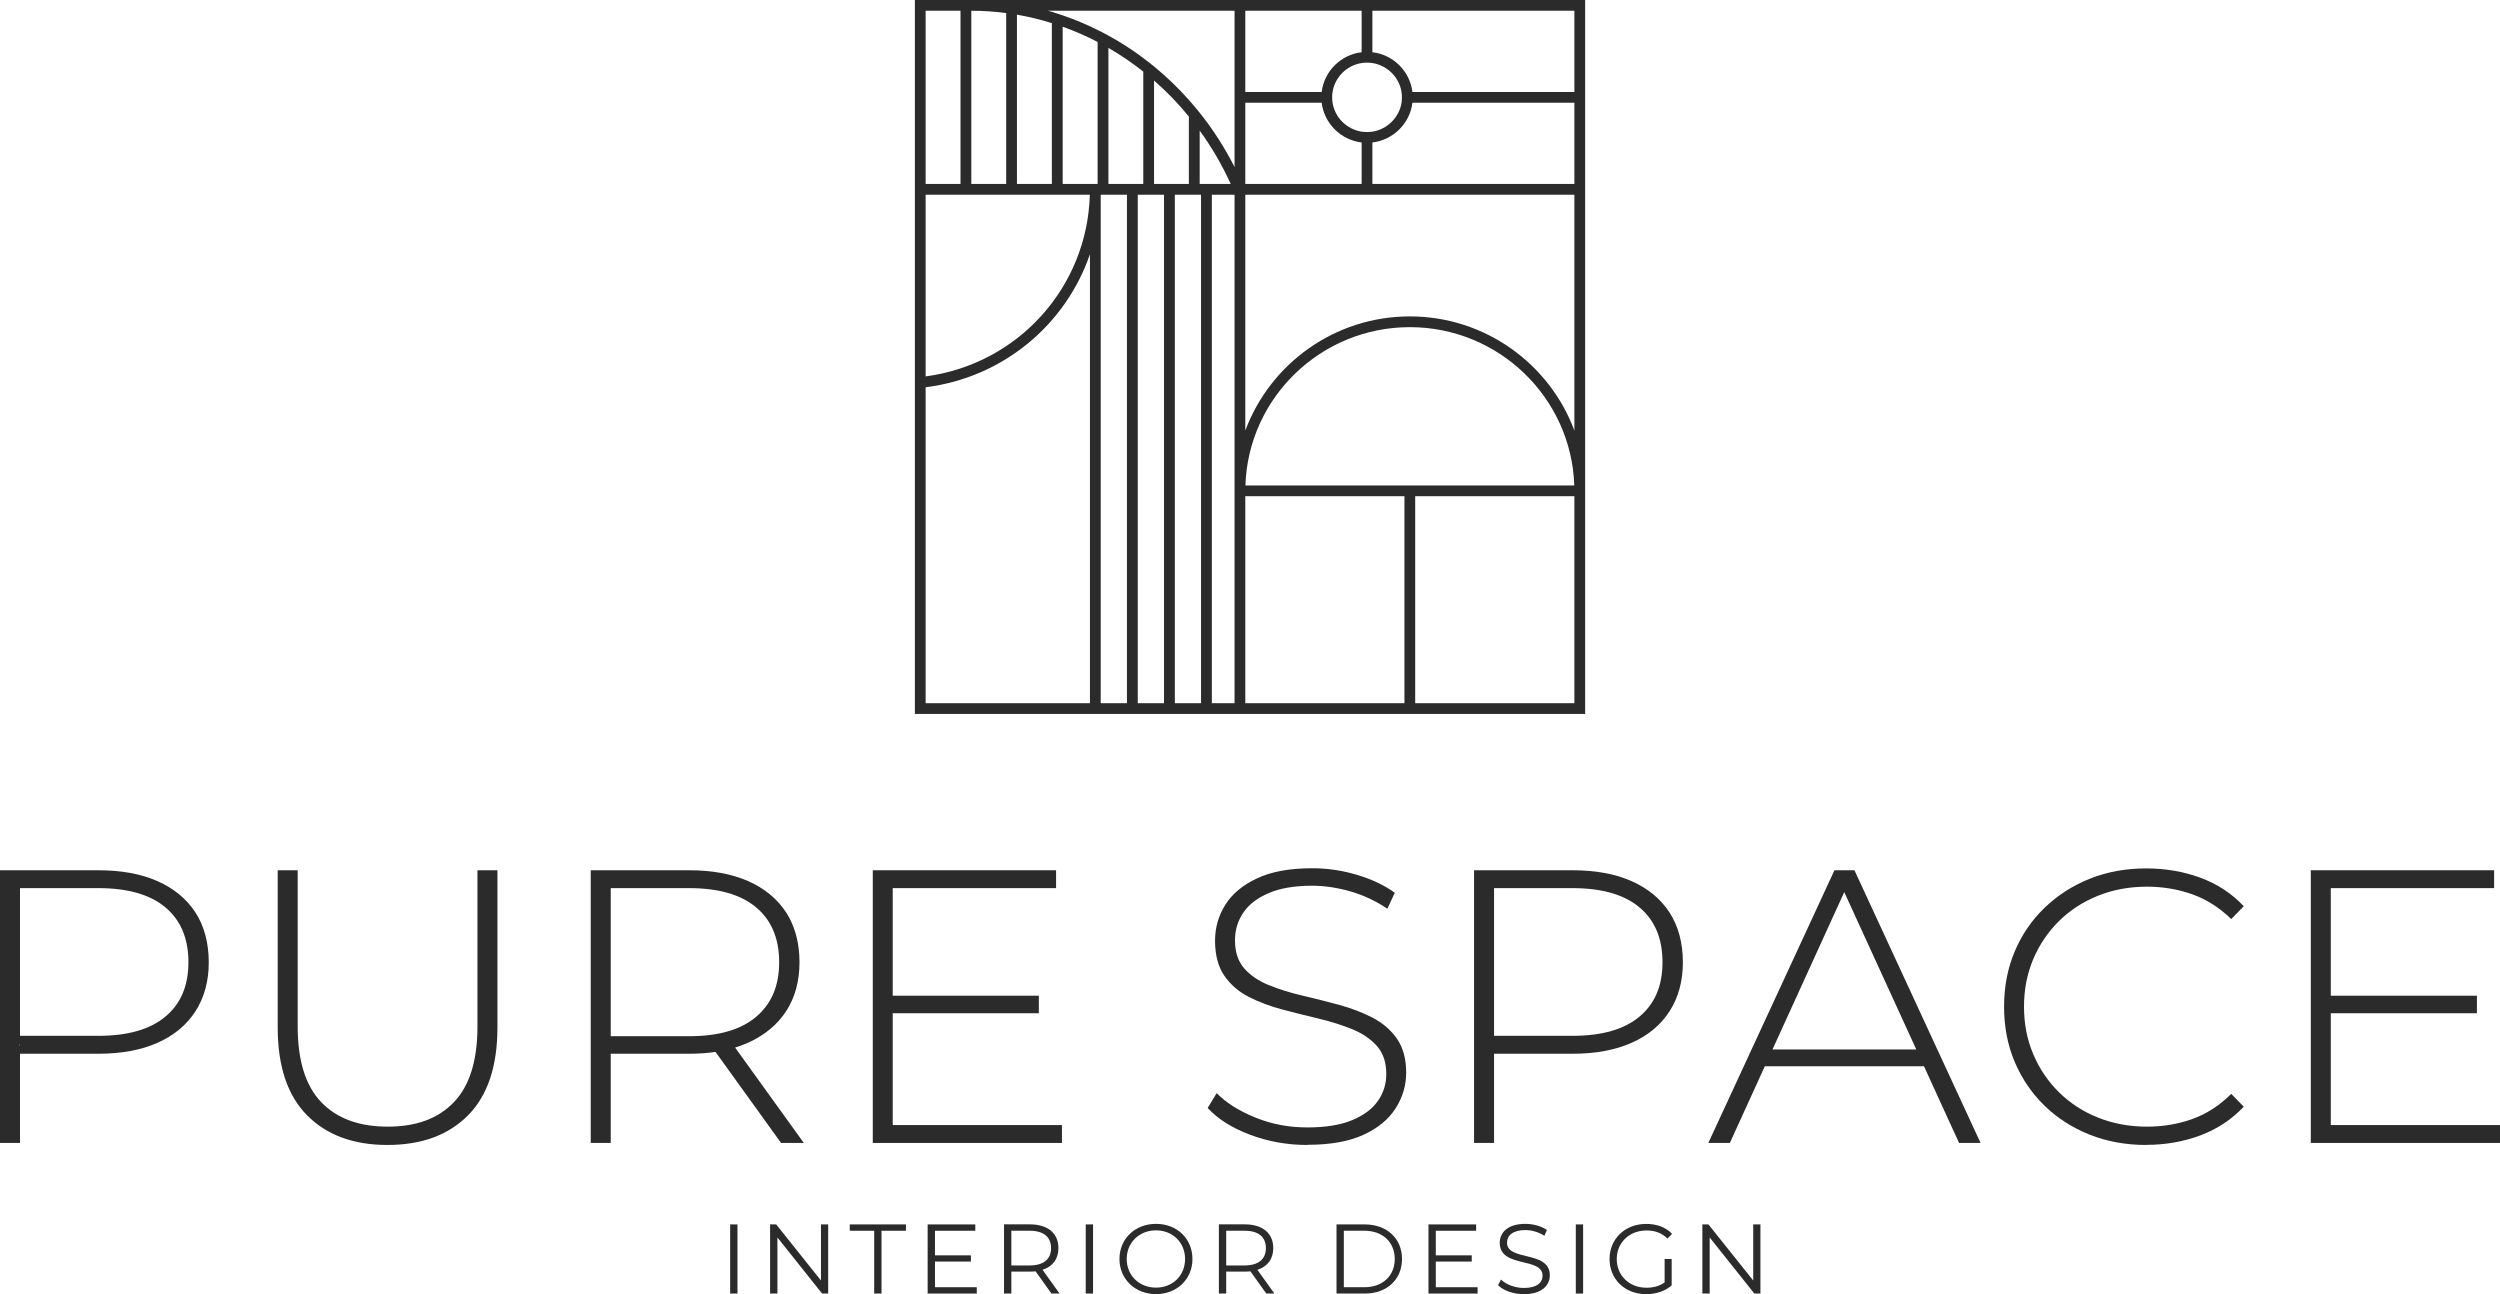 <?xml version="1.0" encoding="UTF-8"?> <svg xmlns="http://www.w3.org/2000/svg" viewBox="0 0 339.999 176.007" fill="none"><path d="M26.583 124.1C25.373 122.248 23.649 120.823 21.412 119.833C19.175 118.842 16.494 118.354 13.368 118.354H0V155.441H2.72V143.31H13.368C16.494 143.31 19.175 142.815 21.412 141.824C23.649 140.834 25.373 139.409 26.583 137.534C27.786 135.66 28.391 133.434 28.391 130.859C28.391 128.283 27.786 125.952 26.583 124.1ZM2.72 142.198L2.643 142.114L2.72 142.037V142.198ZM22.508 138.25C20.432 139.995 17.383 140.872 13.368 140.872H2.72V120.785H13.368C17.383 120.785 20.432 121.661 22.508 123.414C24.584 125.159 25.626 127.643 25.626 130.859C25.626 134.075 24.584 136.498 22.508 138.25Z" fill="#2B2B2B"></path><path d="M52.69 155.715C48.071 155.715 44.432 154.374 41.766 151.684C39.1 149.002 37.767 145.009 37.767 139.706V118.354H40.486V139.607C40.486 144.232 41.551 147.661 43.681 149.886C45.811 152.111 48.829 153.224 52.736 153.224C56.643 153.224 59.608 152.111 61.738 149.886C63.868 147.661 64.933 144.232 64.933 139.607V118.354H67.652V139.706C67.652 145.009 66.319 148.995 63.653 151.684C60.987 154.374 57.333 155.715 52.675 155.715H52.69Z" fill="#2B2B2B"></path><path d="M99.975 142.472C100.595 142.274 101.185 142.053 101.752 141.801C103.989 140.795 105.713 139.363 106.923 137.511C108.126 135.652 108.731 133.434 108.731 130.859C108.731 128.283 108.126 125.952 106.923 124.1C105.713 122.248 103.989 120.823 101.752 119.833C99.515 118.842 96.834 118.354 93.708 118.354H80.34V155.441H83.06V143.31H93.708C94.98 143.31 96.183 143.226 97.309 143.059L106.226 155.441H109.321L99.975 142.472ZM93.708 140.925H83.06V120.785H93.708C97.722 120.785 100.771 121.661 102.848 123.414C104.924 125.159 105.966 127.643 105.966 130.859C105.966 134.075 104.924 136.505 102.848 138.273C100.771 140.041 97.722 140.925 93.708 140.925Z" fill="#2B2B2B"></path><path d="M144.423 153.01V155.441H118.697V118.354H143.626V120.785H121.409V135.416H141.282V137.801H121.409V153.01H144.423Z" fill="#2B2B2B"></path><path d="M177.833 155.716C175.059 155.716 172.447 155.251 169.973 154.313C167.506 153.376 165.598 152.165 164.242 150.679L165.468 148.667C166.747 149.978 168.494 151.075 170.716 151.982C172.937 152.888 175.289 153.33 177.779 153.33C180.269 153.33 182.299 153.003 183.877 152.347C185.455 151.692 186.627 150.823 187.393 149.726C188.16 148.629 188.535 147.41 188.535 146.069C188.535 144.476 188.106 143.211 187.256 142.251C186.405 141.298 185.287 140.536 183.9 139.972C182.513 139.409 181.004 138.929 179.372 138.54C177.741 138.151 176.086 137.74 174.416 137.298C172.746 136.856 171.221 136.284 169.835 135.576C168.448 134.867 167.337 133.907 166.502 132.688C165.667 131.468 165.246 129.884 165.246 127.94C165.246 126.173 165.706 124.549 166.633 123.064C167.559 121.578 168.992 120.381 170.946 119.459C172.899 118.537 175.404 118.08 178.453 118.08C180.514 118.08 182.544 118.377 184.551 118.979C186.558 119.581 188.274 120.389 189.692 121.418L188.68 123.589C187.118 122.53 185.44 121.745 183.647 121.227C181.855 120.717 180.123 120.457 178.453 120.457C176.071 120.457 174.102 120.793 172.539 121.463C170.976 122.134 169.819 123.025 169.076 124.138C168.333 125.251 167.958 126.5 167.958 127.872C167.958 129.464 168.372 130.737 169.207 131.689C170.042 132.642 171.152 133.404 172.539 133.968C173.926 134.532 175.45 135.012 177.12 135.4C178.79 135.789 180.445 136.208 182.077 136.65C183.709 137.092 185.218 137.664 186.604 138.372C187.991 139.081 189.11 140.033 189.96 141.23C190.81 142.434 191.239 143.988 191.239 145.893C191.239 147.623 190.757 149.238 189.799 150.74C188.841 152.241 187.378 153.445 185.402 154.344C183.433 155.243 180.905 155.693 177.81 155.693L177.833 155.716Z" fill="#2B2B2B"></path><path d="M227.055 124.1C225.852 122.248 224.129 120.823 221.892 119.833C219.655 118.842 216.973 118.354 213.848 118.354H200.472V155.441H203.191V143.31H213.848C216.973 143.31 219.655 142.815 221.892 141.824C224.129 140.834 225.852 139.409 227.055 137.534C228.266 135.66 228.871 133.435 228.871 130.859C228.871 128.283 228.266 125.952 227.055 124.1ZM222.98 138.25C220.903 139.995 217.862 140.872 213.848 140.872H203.191V120.785H213.848C217.862 120.785 220.903 121.662 222.98 123.414C225.063 125.159 226.098 127.643 226.098 130.859C226.098 134.075 225.063 136.498 222.98 138.25Z" fill="#2B2B2B"></path><path d="M252.204 118.354H249.485L232.332 155.441H235.259L240.016 145.009H261.659L266.432 155.441H269.357L252.204 118.354ZM241.058 142.731L250.817 121.326L260.617 142.731H241.058Z" fill="#2B2B2B"></path><path d="M291.897 155.716C289.124 155.716 286.557 155.251 284.197 154.313C281.837 153.376 279.784 152.058 278.047 150.366C276.307 148.667 274.959 146.686 273.994 144.407C273.034 142.129 272.552 139.63 272.552 136.909C272.552 134.189 273.034 131.69 273.994 129.411C274.952 127.133 276.307 125.144 278.069 123.452C279.824 121.761 281.877 120.442 284.219 119.505C286.564 118.568 289.124 118.103 291.889 118.103C294.517 118.103 296.977 118.53 299.267 119.376C301.557 120.221 303.519 121.509 305.149 123.247L303.449 124.992C301.849 123.437 300.087 122.317 298.149 121.623C296.209 120.938 294.164 120.587 291.997 120.587C289.614 120.587 287.407 120.991 285.362 121.806C283.317 122.622 281.547 123.765 280.037 125.251C278.529 126.737 277.357 128.466 276.522 130.44C275.687 132.421 275.264 134.57 275.264 136.902C275.264 139.233 275.679 141.39 276.522 143.371C277.357 145.345 278.529 147.082 280.037 148.56C281.547 150.046 283.324 151.197 285.362 152.005C287.399 152.812 289.614 153.224 291.997 153.224C294.164 153.224 296.209 152.881 298.149 152.188C300.087 151.494 301.849 150.359 303.449 148.766L305.149 150.511C303.519 152.241 301.557 153.544 299.267 154.405C296.977 155.266 294.517 155.7 291.889 155.7L291.897 155.716Z" fill="#2B2B2B"></path><path d="M339.999 153.01V155.441H314.267V118.354H339.202V120.785H316.987V135.416H336.859V137.801H316.987V153.01H339.999Z" fill="#2B2B2B"></path><path d="M215.579 97.094V0H124.422V97.094H215.579ZM148.232 95.639H125.885V52.67C136.45 51.336 144.946 44.15 148.232 34.572V95.639ZM149.274 25.017H144.524V3.635C146.156 4.214 147.734 4.907 149.274 5.707V25.017ZM153.265 95.639H149.695V26.48H153.265V95.639ZM150.745 25.017V6.515C152.392 7.468 153.978 8.542 155.487 9.738V25.017H150.745ZM158.306 95.639H154.736V26.48H158.306V95.639ZM156.95 25.017V10.95C158.651 12.436 160.237 14.067 161.685 15.85V25.017H156.95ZM163.34 95.639H159.777V26.48H163.34V95.639ZM163.156 25.017V17.762C164.787 20.003 166.197 22.426 167.377 25.017H163.156ZM167.898 95.639H164.81V26.48H167.898V95.639ZM214.116 95.639H192.466V67.483H214.116V95.639ZM169.376 66.02C169.759 54.087 179.642 44.493 191.738 44.493C203.835 44.493 213.718 54.087 214.101 66.02H169.376ZM214.116 25.017H186.644V19.378C189.486 19.035 191.746 16.787 192.091 13.968H214.116V25.017ZM186.644 1.463H214.116V12.512H192.091C191.746 9.685 189.486 7.437 186.644 7.102V1.463ZM186.644 8.573C188.674 8.893 190.283 10.493 190.612 12.512C190.643 12.748 190.658 12.992 190.658 13.236C190.658 13.48 190.643 13.731 190.612 13.968C190.283 15.987 188.674 17.579 186.644 17.907C186.406 17.938 186.169 17.953 185.916 17.953C185.663 17.953 185.418 17.938 185.181 17.907C183.151 17.579 181.542 15.987 181.228 13.968C181.189 13.731 181.174 13.487 181.174 13.236C181.174 12.985 181.189 12.748 181.228 12.512C181.542 10.493 183.151 8.893 185.181 8.573C185.418 8.534 185.663 8.519 185.916 8.519C186.169 8.519 186.406 8.534 186.644 8.573ZM169.361 1.463H185.181V7.102C182.346 7.437 180.086 9.685 179.749 12.512H169.361V1.463ZM169.361 13.968H179.749C180.086 16.787 182.346 19.035 185.181 19.378V25.017H169.361V13.968ZM169.361 26.48H214.116V58.56C210.753 49.507 201.989 43.03 191.738 43.03C181.488 43.03 172.724 49.507 169.361 58.56V26.48ZM169.361 67.483H191.003V95.639H169.361V67.483ZM167.898 1.463V22.715C166.549 20.056 164.956 17.579 163.156 15.332C162.681 14.737 162.19 14.15 161.685 13.587C160.222 11.941 158.636 10.417 156.95 9.037C156.468 8.649 155.985 8.26 155.487 7.894C153.978 6.759 152.392 5.738 150.745 4.839C150.262 4.572 149.764 4.313 149.274 4.077C147.734 3.307 146.148 2.644 144.524 2.088C144.034 1.92 143.544 1.76 143.053 1.608C142.869 1.562 142.693 1.509 142.509 1.463H167.898ZM138.304 1.996C139.92 2.278 141.506 2.659 143.053 3.147V25.017H138.304V1.996ZM132.098 1.463C133.692 1.463 135.277 1.57 136.84 1.775V25.017H132.098V1.463ZM125.885 1.463H130.627V25.017H125.885V1.463ZM125.885 26.48H148.217C147.872 39.098 138.441 49.523 125.885 51.191V26.48Z" fill="#2B2B2B"></path><path d="M99.301 166.521H100.297V175.924H99.301V166.521Z" fill="#2B2B2B"></path><path d="M112.632 166.52V175.923H111.804L105.729 168.296V175.923H104.733V166.52H105.561L111.651 174.148V166.52H112.639H112.632Z" fill="#2B2B2B"></path><path d="M118.89 167.381H115.566V166.52H123.211V167.381H119.886V175.923H118.89V167.381Z" fill="#2B2B2B"></path><path d="M132.84 175.062V175.924H126.16V166.521H132.641V167.382H127.156V170.727H132.044V171.573H127.156V175.062H132.84Z" fill="#2B2B2B"></path><path d="M142.997 175.924L140.837 172.899C140.592 172.929 140.354 172.937 140.079 172.937H137.543V175.916H136.547V166.513H140.086C142.492 166.513 143.947 167.725 143.947 169.737C143.947 171.215 143.166 172.251 141.787 172.693L144.093 175.916H142.997V175.924ZM142.944 169.744C142.944 168.243 141.948 167.382 140.056 167.382H137.543V172.099H140.056C141.948 172.099 142.944 171.222 142.944 169.752V169.744Z" fill="#2B2B2B"></path><path d="M147.657 166.52H148.653V175.923H147.657V166.52Z" fill="#2B2B2B"></path><path d="M152.244 171.222C152.244 168.487 154.351 166.444 157.216 166.444C160.081 166.444 162.173 168.471 162.173 171.222C162.173 173.973 160.051 176 157.216 176C154.382 176 152.244 173.958 152.244 171.222ZM161.169 171.222C161.169 168.982 159.484 167.328 157.216 167.328C154.949 167.328 153.232 168.982 153.232 171.222C153.232 173.463 154.933 175.116 157.216 175.116C159.499 175.116 161.169 173.463 161.169 171.222Z" fill="#2B2B2B"></path><path d="M172.216 175.924L170.056 172.899C169.811 172.929 169.573 172.937 169.297 172.937H166.762V175.916H165.766V166.513H169.305C171.711 166.513 173.166 167.725 173.166 169.737C173.166 171.215 172.385 172.251 171.006 172.693L173.312 175.916H172.216V175.924ZM172.163 169.744C172.163 168.243 171.167 167.382 169.274 167.382H166.762V172.099H169.274C171.167 172.099 172.163 171.222 172.163 169.752V169.744Z" fill="#2B2B2B"></path><path d="M181.765 166.52H185.61C188.636 166.52 190.674 168.456 190.674 171.222C190.674 173.988 188.636 175.923 185.61 175.923H181.765V166.52ZM185.557 175.062C188.069 175.062 189.686 173.477 189.686 171.222C189.686 168.966 188.069 167.381 185.557 167.381H182.76V175.062H185.557Z" fill="#2B2B2B"></path><path d="M200.954 175.062V175.924H194.273V166.521H200.754V167.382H195.269V170.727H200.157V171.573H195.269V175.062H200.954Z" fill="#2B2B2B"></path><path d="M203.742 174.781L204.133 174.019C204.807 174.674 206.01 175.162 207.251 175.162C209.021 175.162 209.787 174.422 209.787 173.493C209.787 170.917 203.964 172.502 203.964 169.02C203.964 167.633 205.045 166.444 207.45 166.444C208.515 166.444 209.626 166.757 210.377 167.275L210.04 168.068C209.228 167.542 208.285 167.29 207.45 167.29C205.719 167.29 204.953 168.052 204.953 168.997C204.953 171.573 210.775 170.018 210.775 173.44C210.775 174.826 209.664 176.007 207.251 176.007C205.834 176.007 204.439 175.512 203.742 174.788V174.781Z" fill="#2B2B2B"></path><path d="M214.308 166.52H215.304V175.923H214.308V166.52Z" fill="#2B2B2B"></path><path d="M226.388 171.222H227.346V174.811C226.457 175.604 225.185 176.007 223.875 176.007C221.002 176.007 218.896 173.981 218.896 171.23C218.896 168.479 221.002 166.452 223.891 166.452C225.323 166.452 226.564 166.909 227.399 167.808L226.779 168.441C225.982 167.664 225.04 167.344 223.929 167.344C221.592 167.344 219.876 168.997 219.876 171.237C219.876 173.478 221.592 175.131 223.914 175.131C224.818 175.131 225.653 174.933 226.388 174.407V171.222Z" fill="#2B2B2B"></path><path d="M239.418 166.521V175.924H238.591L232.516 168.296V175.924H231.52V166.521H232.347L238.437 174.148V166.521H239.426H239.418Z" fill="#2B2B2B"></path></svg> 
